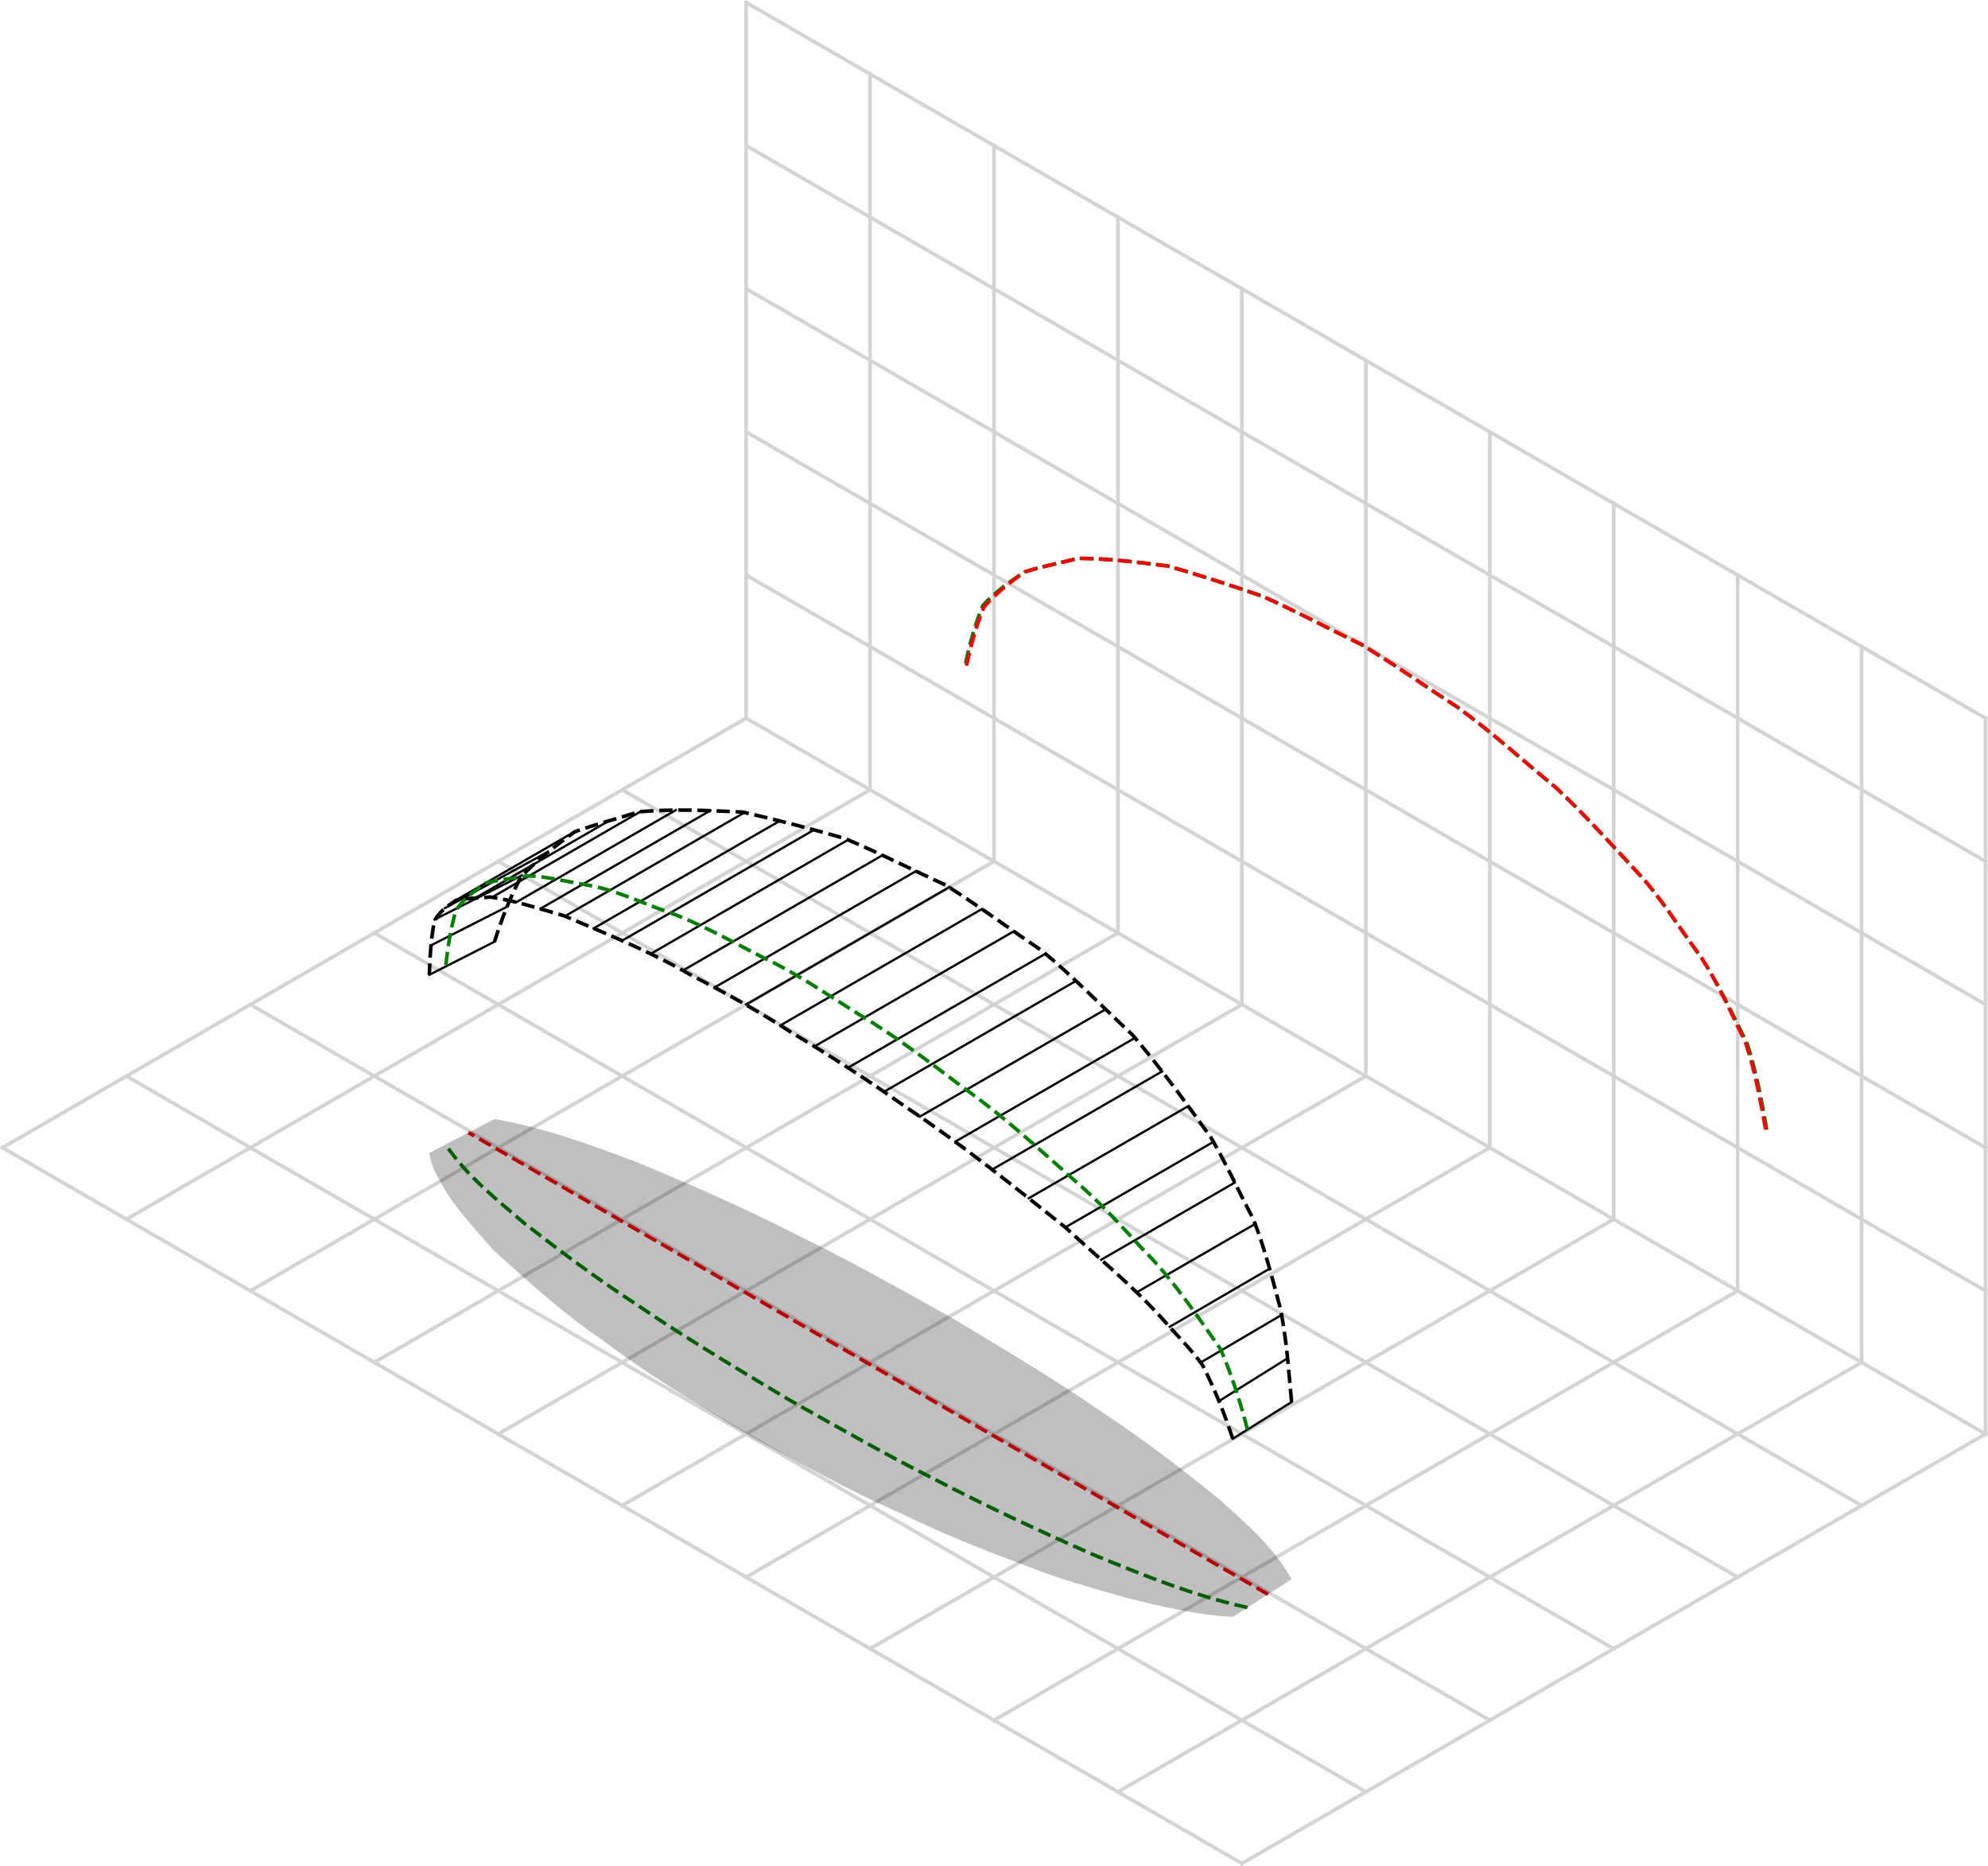<?xml version="1.0" encoding="UTF-8" standalone="no"?>
<svg
   inkscape:version="1.1.2 (0a00cf5339, 2022-02-04)"
   sodipodi:docname="belloc_canopy_chords.svg"
   id="svg238"
   width="441.41pt"
   viewBox="0 0 441.41 414.196"
   version="1.1"
   height="414.196pt"
   xmlns:inkscape="http://www.inkscape.org/namespaces/inkscape"
   xmlns:sodipodi="http://sodipodi.sourceforge.net/DTD/sodipodi-0.dtd"
   xmlns="http://www.w3.org/2000/svg"
   xmlns:svg="http://www.w3.org/2000/svg"
   xmlns:rdf="http://www.w3.org/1999/02/22-rdf-syntax-ns#"
   xmlns:cc="http://creativecommons.org/ns#"
   xmlns:dc="http://purl.org/dc/elements/1.1/">
  <sodipodi:namedview
     inkscape:current-layer="svg238"
     inkscape:window-maximized="1"
     inkscape:window-y="32"
     inkscape:window-x="0"
     inkscape:cy="309.7076"
     inkscape:cx="207.7193"
     inkscape:zoom="1.06875"
     showgrid="false"
     id="namedview240"
     inkscape:window-height="1371"
     inkscape:window-width="2560"
     inkscape:pageshadow="2"
     inkscape:pageopacity="0"
     guidetolerance="10"
     gridtolerance="10"
     objecttolerance="10"
     borderopacity="1"
     bordercolor="#666666"
     pagecolor="#ffffff"
     inkscape:pagecheckerboard="0"
     inkscape:document-units="pt"
     inkscape:snap-page="true" />
  <defs
     id="defs4">
    <style
       id="style2"
       type="text/css">
*{stroke-linecap:butt;stroke-linejoin:round;}
  </style>
  </defs>
  <rect
     style="fill:#ffffff;stroke-width:0.75;stroke-linecap:round"
     id="rect994"
     width="441.41"
     height="414.196"
     x="0"
     y="0" />
  <g
     transform="translate(-204.064,-127.284)"
     id="axes_1">
    <g
       id="line2d_1">
      <path
         d="M 644.928,445.602 C 553.195,392.64 461.462,339.678 369.73,286.716"
         style="fill:none;stroke:#d3d3d3;stroke-width:0.8;stroke-linecap:square"
         clip-path="url(#p64e2bc2643)"
         id="path12" />
    </g>
    <g
       id="line2d_2">
      <path
         d="M 617.408,461.49 C 525.675,408.528 433.943,355.566 342.21,302.605"
         style="fill:none;stroke:#d3d3d3;stroke-width:0.8;stroke-linecap:square"
         clip-path="url(#p64e2bc2643)"
         id="path15" />
    </g>
    <g
       id="line2d_3">
      <path
         d="M 589.888,477.379 C 498.156,424.417 406.423,371.455 314.69,318.493"
         style="fill:none;stroke:#d3d3d3;stroke-width:0.8;stroke-linecap:square"
         clip-path="url(#p64e2bc2643)"
         id="path18" />
    </g>
    <g
       id="line2d_4">
      <path
         d="M 562.369,493.268 C 470.636,440.306 378.903,387.344 287.17,334.382"
         style="fill:none;stroke:#d3d3d3;stroke-width:0.8;stroke-linecap:square"
         clip-path="url(#p64e2bc2643)"
         id="path21" />
    </g>
    <g
       id="line2d_5">
      <path
         d="M 534.849,509.156 C 443.116,456.194 351.383,403.232 259.65,350.27"
         style="fill:none;stroke:#d3d3d3;stroke-width:0.8;stroke-linecap:square"
         clip-path="url(#p64e2bc2643)"
         id="path24" />
    </g>
    <g
       id="line2d_6">
      <path
         d="M 507.329,525.045 C 415.596,472.083 323.863,419.121 232.131,366.159"
         style="fill:none;stroke:#d3d3d3;stroke-width:0.8;stroke-linecap:square"
         clip-path="url(#p64e2bc2643)"
         id="path27" />
    </g>
    <g
       id="line2d_7">
      <path
         d="M 479.809,540.933 C 388.076,487.971 296.344,435.009 204.611,382.047"
         style="fill:none;stroke:#d3d3d3;stroke-width:0.8;stroke-linecap:square"
         clip-path="url(#p64e2bc2643)"
         id="path30" />
    </g>
    <g
       id="line2d_8">
      <path
         d="m 644.928,445.602 c -55.04,31.777 -110.079,63.554 -165.119,95.332"
         style="fill:none;stroke:#d3d3d3;stroke-width:0.8;stroke-linecap:square"
         clip-path="url(#p64e2bc2643)"
         id="path33" />
    </g>
    <g
       id="line2d_9">
      <path
         d="m 644.928,286.716 c 0,52.962 0,105.924 0,158.886"
         style="fill:none;stroke:#d3d3d3;stroke-width:0.8;stroke-linecap:square"
         clip-path="url(#p64e2bc2643)"
         id="path36" />
    </g>
    <g
       id="line2d_10">
      <path
         d="m 617.408,429.713 c -55.04,31.777 -110.079,63.554 -165.119,95.331"
         style="fill:none;stroke:#d3d3d3;stroke-width:0.8;stroke-linecap:square"
         clip-path="url(#p64e2bc2643)"
         id="path39" />
    </g>
    <g
       id="line2d_11">
      <path
         d="m 617.408,270.827 c 0,52.962 0,105.924 0,158.886"
         style="fill:none;stroke:#d3d3d3;stroke-width:0.8;stroke-linecap:square"
         clip-path="url(#p64e2bc2643)"
         id="path42" />
    </g>
    <g
       id="line2d_12">
      <path
         d="m 589.888,413.825 c -55.04,31.777 -110.079,63.554 -165.119,95.331"
         style="fill:none;stroke:#d3d3d3;stroke-width:0.8;stroke-linecap:square"
         clip-path="url(#p64e2bc2643)"
         id="path45" />
    </g>
    <g
       id="line2d_13">
      <path
         d="m 589.888,254.939 c 0,52.962 0,105.924 0,158.886"
         style="fill:none;stroke:#d3d3d3;stroke-width:0.8;stroke-linecap:square"
         clip-path="url(#p64e2bc2643)"
         id="path48" />
    </g>
    <g
       id="line2d_14">
      <path
         d="m 562.369,397.936 c -55.04,31.777 -110.079,63.554 -165.119,95.331"
         style="fill:none;stroke:#d3d3d3;stroke-width:0.8;stroke-linecap:square"
         clip-path="url(#p64e2bc2643)"
         id="path51" />
    </g>
    <g
       id="line2d_15">
      <path
         d="m 562.369,239.05 c 0,52.962 0,105.924 0,158.886"
         style="fill:none;stroke:#d3d3d3;stroke-width:0.8;stroke-linecap:square"
         clip-path="url(#p64e2bc2643)"
         id="path54" />
    </g>
    <g
       id="line2d_16">
      <path
         d="m 534.849,382.047 c -55.04,31.777 -110.079,63.554 -165.119,95.332"
         style="fill:none;stroke:#d3d3d3;stroke-width:0.8;stroke-linecap:square"
         clip-path="url(#p64e2bc2643)"
         id="path57" />
    </g>
    <g
       id="line2d_17">
      <path
         d="m 534.849,223.162 c 0,52.962 0,105.924 0,158.886"
         style="fill:none;stroke:#d3d3d3;stroke-width:0.8;stroke-linecap:square"
         clip-path="url(#p64e2bc2643)"
         id="path60" />
    </g>
    <g
       id="line2d_18">
      <path
         d="M 507.329,366.159 C 452.289,397.936 397.25,429.713 342.21,461.49"
         style="fill:none;stroke:#d3d3d3;stroke-width:0.8;stroke-linecap:square"
         clip-path="url(#p64e2bc2643)"
         id="path63" />
    </g>
    <g
       id="line2d_19">
      <path
         d="m 507.329,207.273 c 0,52.962 0,105.924 0,158.886"
         style="fill:none;stroke:#d3d3d3;stroke-width:0.8;stroke-linecap:square"
         clip-path="url(#p64e2bc2643)"
         id="path66" />
    </g>
    <g
       id="line2d_20">
      <path
         d="M 479.809,350.27 C 424.769,382.047 369.73,413.825 314.69,445.602"
         style="fill:none;stroke:#d3d3d3;stroke-width:0.8;stroke-linecap:square"
         clip-path="url(#p64e2bc2643)"
         id="path69" />
    </g>
    <g
       id="line2d_21">
      <path
         d="m 479.809,191.384 c 0,52.962 0,105.924 0,158.886"
         style="fill:none;stroke:#d3d3d3;stroke-width:0.8;stroke-linecap:square"
         clip-path="url(#p64e2bc2643)"
         id="path72" />
    </g>
    <g
       id="line2d_22">
      <path
         d="m 452.289,334.382 c -55.04,31.777 -110.079,63.554 -165.119,95.331"
         style="fill:none;stroke:#d3d3d3;stroke-width:0.8;stroke-linecap:square"
         clip-path="url(#p64e2bc2643)"
         id="path75" />
    </g>
    <g
       id="line2d_23">
      <path
         d="m 452.289,175.496 c 0,52.962 0,105.924 0,158.886"
         style="fill:none;stroke:#d3d3d3;stroke-width:0.8;stroke-linecap:square"
         clip-path="url(#p64e2bc2643)"
         id="path78" />
    </g>
    <g
       id="line2d_24">
      <path
         d="M 424.769,318.493 C 369.73,350.27 314.69,382.047 259.65,413.825"
         style="fill:none;stroke:#d3d3d3;stroke-width:0.8;stroke-linecap:square"
         clip-path="url(#p64e2bc2643)"
         id="path81" />
    </g>
    <g
       id="line2d_25">
      <path
         d="m 424.769,159.607 c 0,52.962 0,105.924 0,158.886"
         style="fill:none;stroke:#d3d3d3;stroke-width:0.8;stroke-linecap:square"
         clip-path="url(#p64e2bc2643)"
         id="path84" />
    </g>
    <g
       id="line2d_26">
      <path
         d="m 397.25,302.605 c -55.04,31.777 -110.079,63.554 -165.119,95.332"
         style="fill:none;stroke:#d3d3d3;stroke-width:0.8;stroke-linecap:square"
         clip-path="url(#p64e2bc2643)"
         id="path87" />
    </g>
    <g
       id="line2d_27">
      <path
         d="m 397.25,143.719 c 0,52.962 0,105.924 0,158.886"
         style="fill:none;stroke:#d3d3d3;stroke-width:0.8;stroke-linecap:square"
         clip-path="url(#p64e2bc2643)"
         id="path90" />
    </g>
    <g
       id="line2d_28">
      <path
         d="M 369.73,286.716 C 314.69,318.493 259.65,350.27 204.611,382.047"
         style="fill:none;stroke:#d3d3d3;stroke-width:0.8;stroke-linecap:square"
         clip-path="url(#p64e2bc2643)"
         id="path93" />
    </g>
    <g
       id="line2d_29">
      <path
         d="m 369.73,127.83 c 0,52.962 0,105.924 0,158.886"
         style="fill:none;stroke:#d3d3d3;stroke-width:0.8;stroke-linecap:square"
         clip-path="url(#p64e2bc2643)"
         id="path96" />
    </g>
    <g
       id="line2d_30">
      <path
         d="M 644.928,286.716 C 553.195,233.754 461.462,180.792 369.73,127.83"
         style="fill:none;stroke:#d3d3d3;stroke-width:0.8;stroke-linecap:square"
         clip-path="url(#p64e2bc2643)"
         id="path99" />
    </g>
    <g
       id="line2d_31">
      <path
         d="M 644.928,318.493 C 553.195,265.531 461.462,212.569 369.73,159.607"
         style="fill:none;stroke:#d3d3d3;stroke-width:0.8;stroke-linecap:square"
         clip-path="url(#p64e2bc2643)"
         id="path102" />
    </g>
    <g
       id="line2d_32">
      <path
         d="M 644.928,350.27 C 553.195,297.308 461.462,244.346 369.73,191.384"
         style="fill:none;stroke:#d3d3d3;stroke-width:0.8;stroke-linecap:square"
         clip-path="url(#p64e2bc2643)"
         id="path105" />
    </g>
    <g
       id="line2d_33">
      <path
         d="M 644.928,382.047 C 553.195,329.085 461.462,276.124 369.73,223.162"
         style="fill:none;stroke:#d3d3d3;stroke-width:0.8;stroke-linecap:square"
         clip-path="url(#p64e2bc2643)"
         id="path108" />
    </g>
    <g
       id="line2d_34">
      <path
         d="M 644.928,413.825 C 553.195,360.863 461.462,307.901 369.73,254.939"
         style="fill:none;stroke:#d3d3d3;stroke-width:0.8;stroke-linecap:square"
         clip-path="url(#p64e2bc2643)"
         id="path111" />
    </g>
    <g
       id="line2d_35">
      <path
         d="m 490.844,438.51 c -4.354,2.718 -8.707,5.437 -13.06,8.154"
         style="fill:none;stroke:#000000;stroke-width:0.5;stroke-linecap:square"
         clip-path="url(#p64e2bc2643)"
         id="path114" />
    </g>
    <g
       id="line2d_36">
      <path
         d="m 489.974,428.774 c -5.06,3.159 -10.12,6.319 -15.18,9.478"
         style="fill:none;stroke:#000000;stroke-width:0.5;stroke-linecap:square"
         clip-path="url(#p64e2bc2643)"
         id="path117" />
    </g>
    <g
       id="line2d_37">
      <path
         d="m 488.718,419.119 c -5.982,3.517 -11.965,7.035 -17.947,10.552"
         style="fill:none;stroke:#000000;stroke-width:0.5;stroke-linecap:square"
         clip-path="url(#p64e2bc2643)"
         id="path120" />
    </g>
    <g
       id="line2d_38">
      <path
         d="m 485.993,408.888 c -7.4,4.306 -14.8,8.611 -22.199,12.917"
         style="fill:none;stroke:#000000;stroke-width:0.5;stroke-linecap:square"
         clip-path="url(#p64e2bc2643)"
         id="path123" />
    </g>
    <g
       id="line2d_39">
      <path
         d="m 482.859,398.909 c -8.778,5.068 -17.557,10.136 -26.335,15.204"
         style="fill:none;stroke:#000000;stroke-width:0.5;stroke-linecap:square"
         clip-path="url(#p64e2bc2643)"
         id="path126" />
    </g>
    <g
       id="line2d_40">
      <path
         d="m 478.223,389.801 c -9.885,5.707 -19.771,11.414 -29.656,17.122"
         style="fill:none;stroke:#000000;stroke-width:0.5;stroke-linecap:square"
         clip-path="url(#p64e2bc2643)"
         id="path129" />
    </g>
    <g
       id="line2d_41">
      <path
         d="m 473.586,380.694 c -10.992,6.347 -21.985,12.693 -32.977,19.039"
         style="fill:none;stroke:#000000;stroke-width:0.5;stroke-linecap:square"
         clip-path="url(#p64e2bc2643)"
         id="path132" />
    </g>
    <g
       id="line2d_42">
      <path
         d="m 467.919,372.812 c -11.811,6.819 -23.621,13.638 -35.432,20.456"
         style="fill:none;stroke:#000000;stroke-width:0.5;stroke-linecap:square"
         clip-path="url(#p64e2bc2643)"
         id="path135" />
    </g>
    <g
       id="line2d_43">
      <path
         d="m 462.097,365.115 c -12.586,7.266 -25.171,14.533 -37.757,21.799"
         style="fill:none;stroke:#000000;stroke-width:0.5;stroke-linecap:square"
         clip-path="url(#p64e2bc2643)"
         id="path138" />
    </g>
    <g
       id="line2d_44">
      <path
         d="m 456.162,357.623 c -13.313,7.686 -26.626,15.372 -39.939,23.059"
         style="fill:none;stroke:#000000;stroke-width:0.5;stroke-linecap:square"
         clip-path="url(#p64e2bc2643)"
         id="path141" />
    </g>
    <g
       id="line2d_45">
      <path
         d="m 449.565,351.326 c -13.764,7.947 -27.528,15.893 -41.292,23.84"
         style="fill:none;stroke:#000000;stroke-width:0.5;stroke-linecap:square"
         clip-path="url(#p64e2bc2643)"
         id="path144" />
    </g>
    <g
       id="line2d_46">
      <path
         d="m 442.967,345.029 c -14.215,8.207 -28.43,16.414 -42.646,24.622"
         style="fill:none;stroke:#000000;stroke-width:0.5;stroke-linecap:square"
         clip-path="url(#p64e2bc2643)"
         id="path147" />
    </g>
    <g
       id="line2d_47">
      <path
         d="m 436.292,338.935 c -14.622,8.442 -29.243,16.884 -43.865,25.325"
         style="fill:none;stroke:#000000;stroke-width:0.5;stroke-linecap:square"
         clip-path="url(#p64e2bc2643)"
         id="path150" />
    </g>
    <g
       id="line2d_48">
      <path
         d="m 429.169,334.013 c -14.769,8.527 -29.539,17.054 -44.308,25.581"
         style="fill:none;stroke:#000000;stroke-width:0.5;stroke-linecap:square"
         clip-path="url(#p64e2bc2643)"
         id="path153" />
    </g>
    <g
       id="line2d_49">
      <path
         d="m 422.046,329.091 c -14.917,8.612 -29.834,17.225 -44.751,25.837"
         style="fill:none;stroke:#000000;stroke-width:0.5;stroke-linecap:square"
         clip-path="url(#p64e2bc2643)"
         id="path156" />
    </g>
    <g
       id="line2d_50">
      <path
         d="m 414.924,324.178 c -15.065,8.698 -30.129,17.395 -45.194,26.093"
         style="fill:none;stroke:#000000;stroke-width:0.5;stroke-linecap:square"
         clip-path="url(#p64e2bc2643)"
         id="path159" />
    </g>
    <g
       id="line2d_51">
      <path
         d="m 407.446,320.661 c -14.917,8.612 -29.834,17.225 -44.751,25.837"
         style="fill:none;stroke:#000000;stroke-width:0.5;stroke-linecap:square"
         clip-path="url(#p64e2bc2643)"
         id="path162" />
    </g>
    <g
       id="line2d_52">
      <path
         d="m 399.969,317.154 c -14.769,8.527 -29.538,17.054 -44.308,25.581"
         style="fill:none;stroke:#000000;stroke-width:0.5;stroke-linecap:square"
         clip-path="url(#p64e2bc2643)"
         id="path165" />
    </g>
    <g
       id="line2d_53">
      <path
         d="m 392.492,313.647 c -14.622,8.442 -29.243,16.884 -43.865,25.325"
         style="fill:none;stroke:#000000;stroke-width:0.5;stroke-linecap:square"
         clip-path="url(#p64e2bc2643)"
         id="path168" />
    </g>
    <g
       id="line2d_54">
      <path
         d="m 384.842,311.471 c -14.215,8.207 -28.43,16.414 -42.646,24.622"
         style="fill:none;stroke:#000000;stroke-width:0.5;stroke-linecap:square"
         clip-path="url(#p64e2bc2643)"
         id="path171" />
    </g>
    <g
       id="line2d_55">
      <path
         d="m 377.161,309.524 c -13.764,7.947 -27.528,15.893 -41.292,23.84"
         style="fill:none;stroke:#000000;stroke-width:0.5;stroke-linecap:square"
         clip-path="url(#p64e2bc2643)"
         id="path174" />
    </g>
    <g
       id="line2d_56">
      <path
         d="m 369.481,307.577 c -13.313,7.686 -26.626,15.373 -39.939,23.059"
         style="fill:none;stroke:#000000;stroke-width:0.5;stroke-linecap:square"
         clip-path="url(#p64e2bc2643)"
         id="path177" />
    </g>
    <g
       id="line2d_57">
      <path
         d="m 361.8,307.208 c -12.586,7.266 -25.171,14.533 -37.757,21.799"
         style="fill:none;stroke:#000000;stroke-width:0.5;stroke-linecap:square"
         clip-path="url(#p64e2bc2643)"
         id="path180" />
    </g>
    <g
       id="line2d_58">
      <path
         d="m 354.119,307.11 c -11.811,6.819 -23.621,13.638 -35.432,20.456"
         style="fill:none;stroke:#000000;stroke-width:0.5;stroke-linecap:square"
         clip-path="url(#p64e2bc2643)"
         id="path183" />
    </g>
    <g
       id="line2d_59">
      <path
         d="m 346.488,307.314 c -10.992,6.347 -21.985,12.693 -32.977,19.039"
         style="fill:none;stroke:#000000;stroke-width:0.5;stroke-linecap:square"
         clip-path="url(#p64e2bc2643)"
         id="path186" />
    </g>
    <g
       id="line2d_60">
      <path
         d="m 339.194,309.533 c -9.885,5.707 -19.771,11.414 -29.656,17.122"
         style="fill:none;stroke:#000000;stroke-width:0.5;stroke-linecap:square"
         clip-path="url(#p64e2bc2643)"
         id="path189" />
    </g>
    <g
       id="line2d_61">
      <path
         d="m 331.9,311.752 c -8.778,5.068 -17.557,10.136 -26.335,15.204"
         style="fill:none;stroke:#000000;stroke-width:0.5;stroke-linecap:square"
         clip-path="url(#p64e2bc2643)"
         id="path192" />
    </g>
    <g
       id="line2d_62">
      <path
         d="m 325.746,316.369 c -7.639,4.167 -15.278,8.335 -22.917,12.501"
         style="fill:none;stroke:#000000;stroke-width:0.5;stroke-linecap:square"
         clip-path="url(#p64e2bc2643)"
         id="path195" />
    </g>
    <g
       id="line2d_63">
      <path
         d="m 319.88,321.64 c -6.439,3.254 -12.878,6.508 -19.317,9.761"
         style="fill:none;stroke:#000000;stroke-width:0.5;stroke-linecap:square"
         clip-path="url(#p64e2bc2643)"
         id="path198" />
    </g>
    <g
       id="line2d_64">
      <path
         d="m 316.513,328.626 c -5.603,2.845 -11.206,5.692 -16.81,8.537"
         style="fill:none;stroke:#000000;stroke-width:0.5;stroke-linecap:square"
         clip-path="url(#p64e2bc2643)"
         id="path201" />
    </g>
    <g
       id="line2d_65">
      <path
         d="m 313.857,336.327 c -4.821,2.449 -9.642,4.896 -14.462,7.345"
         style="fill:none;stroke:#000000;stroke-width:0.5;stroke-linecap:square"
         clip-path="url(#p64e2bc2643)"
         id="path204" />
    </g>
    <g
       id="line2d_66">
      <path
         d="m 477.784,446.665 c -1.83,-5.621 -4.054,-11.08 -6.715,-16.359 -2.514,-3.486 -5.659,-6.582 -8.522,-9.821 -6.696,-7.548 -14.553,-13.908 -21.938,-20.751 -11.554,-9.166 -23.03,-18.463 -35.321,-26.637 -8.372,-5.979 -17.018,-11.542 -25.836,-16.838 -7.211,-4.675 -14.75,-8.778 -22.361,-12.757 -8.892,-5.113 -18.424,-8.94 -27.839,-12.95 -5.396,-1.529 -10.81,-3.359 -16.345,-4.151 -2.509,0.302 -5.17,0.177 -7.589,0.731 -1.864,1.271 -4.06,2.726 -4.845,4.87 -0.732,3.868 -0.954,7.744 -1.078,11.672"
         style="fill:none;stroke:#000000;stroke-width:0.8;stroke-dasharray:2.96, 1.28;stroke-dashoffset:0"
         clip-path="url(#p64e2bc2643)"
         id="path207" />
    </g>
    <g
       id="line2d_67">
      <path
         d="m 481.049,444.626 c -1.579,-6.077 -3.468,-12.087 -5.964,-17.841 -5.399,-7.695 -10.651,-15.574 -17.333,-22.238 -4.933,-5.36 -9.815,-10.771 -15.396,-15.475 -7.878,-6.984 -15.626,-14.15 -24.244,-20.23 -7.629,-5.752 -15.224,-11.568 -23.45,-16.455 -6.919,-4.33 -13.64,-9.005 -21.046,-12.488 -7.205,-3.663 -14.219,-7.749 -21.889,-10.393 -5.895,-2.102 -11.581,-4.909 -17.818,-5.857 -4.224,-0.737 -8.483,-1.798 -12.75,-1.959 -3.064,0.596 -6.278,0.832 -9.254,1.642 -2.45,1.75 -5.194,3.597 -6.656,6.216 -1.162,4.03 -1.769,8.126 -2.237,12.287"
         style="fill:none;stroke:#008000;stroke-width:0.8;stroke-dasharray:2.96, 1.28;stroke-dashoffset:0"
         clip-path="url(#p64e2bc2643)"
         id="path210" />
    </g>
    <g
       id="line2d_68">
      <path
         d="m 490.844,438.51 c -0.675,-7.063 -1.09,-14.207 -2.593,-21.146 -1.759,-6.569 -3.434,-13.219 -5.941,-19.535 -3.192,-6.01 -5.977,-12.268 -9.431,-18.119 -5.556,-7.742 -11.187,-15.474 -17.374,-22.715 -6.718,-6.263 -13.122,-12.912 -20.209,-18.749 -7.087,-4.779 -13.977,-9.901 -21.194,-14.456 -7.507,-3.428 -14.886,-7.202 -22.483,-10.392 -7.52,-2.156 -15.117,-4.172 -22.742,-5.851 -7.639,-0.365 -15.365,-0.738 -22.968,-0.058 -4.733,1.515 -9.596,2.774 -14.251,4.444 -4.189,3.045 -8.334,6.261 -11.91,9.979 -2.45,4.627 -4.32,9.425 -5.891,14.414"
         style="fill:none;stroke:#000000;stroke-width:0.8;stroke-dasharray:2.96, 1.28;stroke-dashoffset:0"
         clip-path="url(#p64e2bc2643)"
         id="path213" />
    </g>
    <g
       id="line2d_69">
      <path
         d="m 481.049,484.122 c -11.783,-2.557 -23.003,-7.14 -34.131,-11.684 -11.86,-5.196 -23.598,-10.661 -35.075,-16.661 -11.07,-5.566 -21.838,-11.712 -32.629,-17.792 -11.39,-6.823 -22.805,-13.611 -33.779,-21.096 -8.566,-5.566 -16.767,-11.691 -24.828,-17.954 -6.261,-5.42 -12.986,-10.622 -17.595,-17.604"
         style="fill:none;stroke:#008000;stroke-width:0.8;stroke-dasharray:2.96, 1.28;stroke-dashoffset:0"
         clip-path="url(#p64e2bc2643)"
         id="path216" />
    </g>
    <g
       id="line2d_70">
      <path
         d="M 485.62,481.2 C 426.437,447.031 367.255,412.862 308.072,378.693"
         style="fill:none;stroke:#ff0000;stroke-width:0.8;stroke-dasharray:2.96, 1.28;stroke-dashoffset:0"
         clip-path="url(#p64e2bc2643)"
         id="path219" />
    </g>
    <g
       id="line2d_71">
      <path
         d="m 596.348,378.058 c -1.104,-6.443 -2.348,-12.904 -4.353,-19.12 -3.32,-6.671 -6.436,-13.512 -10.596,-19.704 -4.886,-6.509 -9.061,-13.592 -14.797,-19.414 -5.663,-6.076 -11.228,-12.289 -17.325,-17.927 -7.264,-5.932 -14.208,-12.299 -21.817,-17.781 -7.094,-4.569 -13.995,-9.474 -21.217,-13.821 -7.335,-3.527 -14.522,-7.412 -21.96,-10.692 -6.911,-2.374 -13.877,-4.672 -20.896,-6.661 -6.598,-0.87 -13.258,-1.656 -19.902,-1.723 -3.946,1.037 -8.013,1.802 -11.886,3.004 -3.325,2.178 -6.666,4.542 -9.307,7.476 -1.817,4.408 -3.039,8.905 -3.982,13.575"
         style="fill:none;stroke:#008000;stroke-width:0.8;stroke-dasharray:2.96, 1.28;stroke-dashoffset:0"
         clip-path="url(#p64e2bc2643)"
         id="path222" />
    </g>
    <g
       id="line2d_72">
      <path
         d="m 596.103,377.985 c -1.176,-6.479 -2.353,-13.02 -4.471,-19.252 -3.1,-6.426 -6.034,-12.995 -9.88,-19.007 -4.148,-5.551 -7.836,-11.474 -12.299,-16.771 -6.492,-7.097 -12.96,-14.258 -19.943,-20.868 -7.342,-5.995 -14.36,-12.431 -22.049,-17.976 -7.094,-4.569 -13.995,-9.474 -21.217,-13.821 -7.335,-3.527 -14.522,-7.412 -21.96,-10.692 -6.911,-2.374 -13.877,-4.672 -20.896,-6.661 -6.598,-0.87 -13.258,-1.656 -19.902,-1.723 -3.942,1.043 -8.022,1.79 -11.88,3.013 -3.253,2.309 -6.498,4.801 -9.074,7.815 -1.78,4.361 -3.003,8.832 -3.977,13.436"
         style="fill:none;stroke:#ff0000;stroke-width:0.8;stroke-dasharray:2.96, 1.28;stroke-dashoffset:0"
         clip-path="url(#p64e2bc2643)"
         id="path225" />
    </g>
    <g
       id="Poly3DCollection_1">
      <path
         d="m 477.784,486.21 c -7.992,-0.443 -15.851,-2.269 -23.585,-4.233 -7.8,-2.201 -15.61,-4.377 -23.126,-7.442 -8.763,-3.219 -17.423,-6.695 -25.825,-10.773 -8.792,-3.86 -17.316,-8.262 -25.719,-12.9 -7.12,-3.621 -13.961,-7.724 -20.689,-12.023 -7.441,-4.426 -14.613,-9.263 -21.542,-14.454 -8.549,-5.787 -16.146,-12.796 -23.786,-19.705 -4.274,-5.047 -9.044,-9.77 -12.018,-15.76 -1.072,-1.735 -1.845,-3.671 -2.098,-5.703 4.821,-2.513 9.642,-5.027 14.462,-7.54 10.679,1.875 20.916,5.531 31.019,9.373 12.125,4.965 24.144,10.23 35.81,16.208 12.11,5.835 23.8,12.489 35.531,19.036 11.132,6.741 22.355,13.344 33.029,20.804 8.775,5.734 17.078,12.17 25.235,18.737 6.035,5.425 12.403,10.808 16.362,18.025 -4.353,2.783 -8.707,5.567 -13.06,8.35 z"
         style="fill-opacity:0.25"
         clip-path="url(#p64e2bc2643)"
         id="path228" />
    </g>
  </g>
  <defs
     id="defs236">
    <clipPath
       id="p64e2bc2643">
      <rect
         id="rect233"
         y="0"
         x="0"
         width="720"
         height="720" />
    </clipPath>
  </defs>
</svg>
